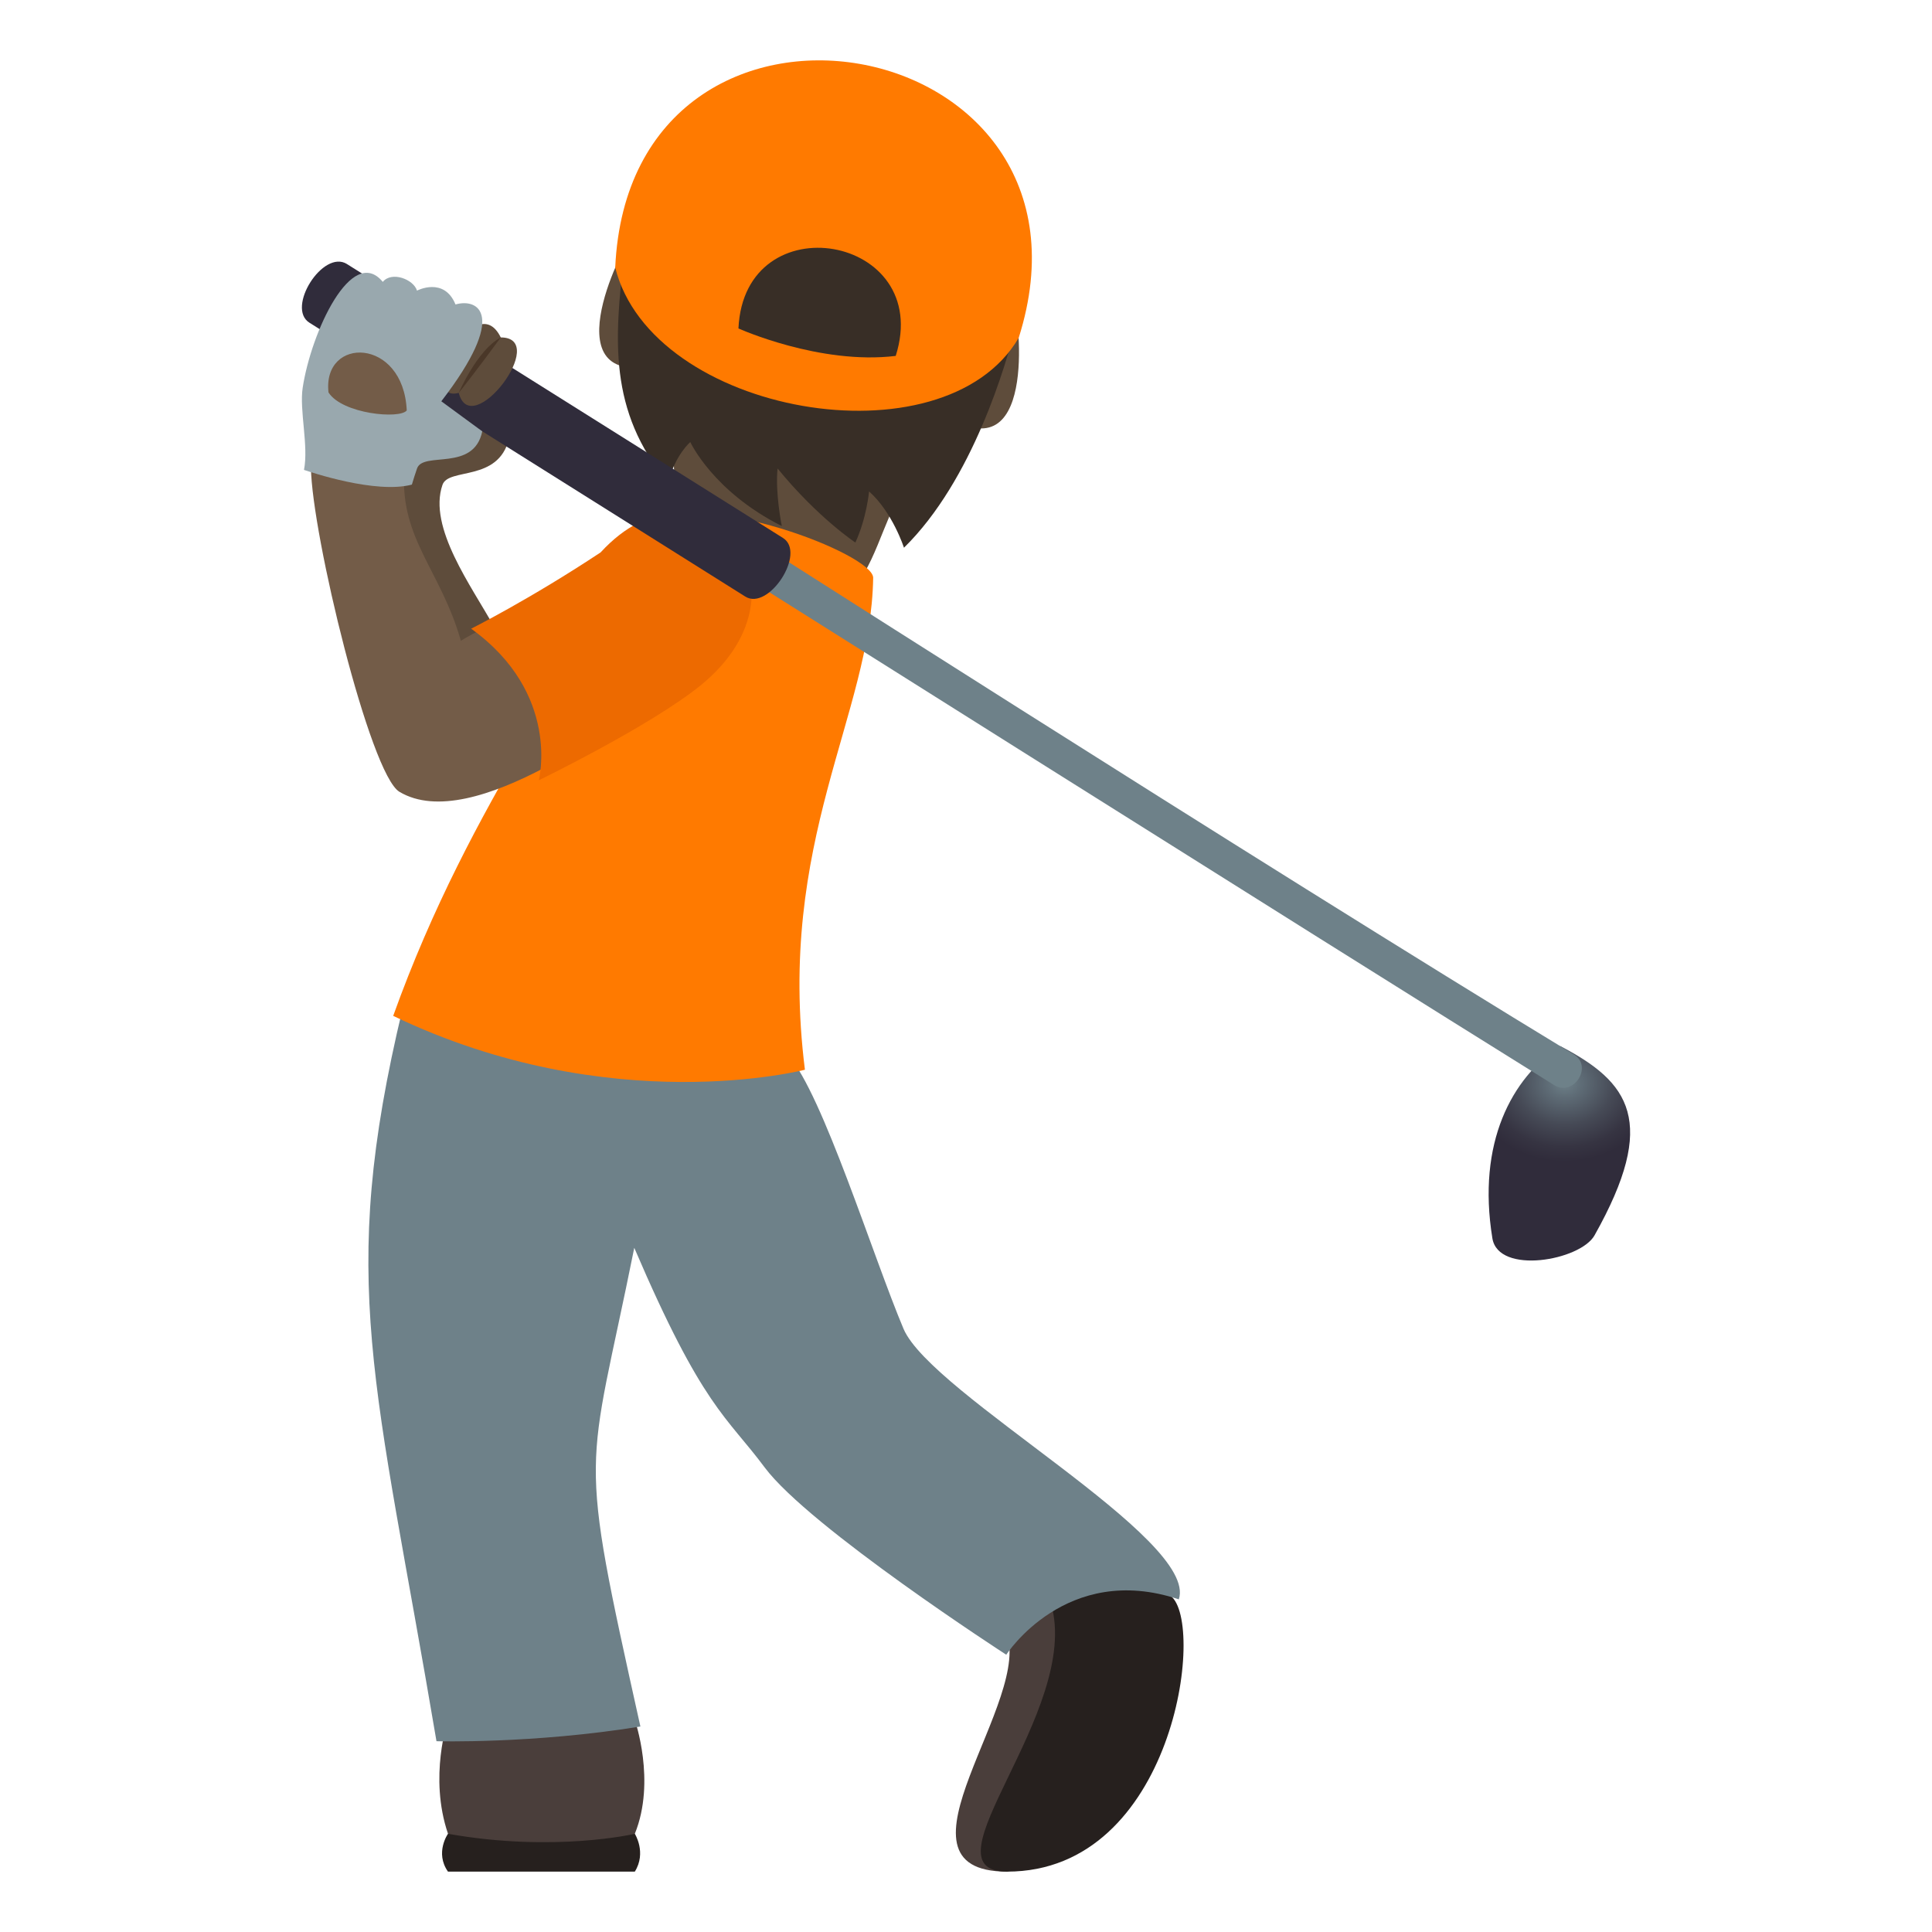 <svg xmlns="http://www.w3.org/2000/svg" xml:space="preserve" style="enable-background:new 0 0 64 64" viewBox="0 0 64 64"><path d="M21.029 60.746s.396.623 0 1.254H14.84c-.443-.627 0-1.254 0-1.254h6.188z" style="fill:#26201e"/><path d="M21.584 12.18c2.04 5.062-1.268 6.449 3.433 8.412 4.99-.106 3.102-3.156 6.485-6.672-1.5-1.947-6.746-2.957-9.918-1.74z" style="fill:#5e4c3b"/><path d="M33.597 10.287s-2.836 3.211-1.898 3.68c2.816 1.412 1.935-4.287 1.898-3.68zM20.832 8.06s1.554 3.977.511 4.1c-3.133.375-.334-4.683-.511-4.1z" style="fill:#5e4c3b"/><path d="M20.664 8.539c-.295 2.635-.532 5.074 1.468 7.45.235-.923.735-1.345.735-1.345s.75 1.635 3.031 2.782c0 0-.223-1.092-.14-1.907 1.327 1.625 2.577 2.453 2.577 2.453.375-.812.454-1.693.454-1.693.78.693 1.156 1.865 1.156 1.865 2.281-2.234 3.393-6.103 3.7-7.341 1.024-4.157-12.507-6.518-12.981-2.264z" style="fill:#382e26"/><radialGradient id="a" cx="52.36" cy="35.877" r="3.1" gradientTransform="matrix(1.006 0 0 .84 -.845 5.738)" gradientUnits="userSpaceOnUse"><stop offset="0" style="stop-color:#6e8189"/><stop offset=".173" style="stop-color:#5f6d77"/><stop offset=".525" style="stop-color:#464a56"/><stop offset=".814" style="stop-color:#363442"/><stop offset="1" style="stop-color:#302c3b"/></radialGradient><path d="M52.82 40.924c-.469.832-3.184 1.316-3.383.096-.516-3.17.645-5.315 2.246-6.368 2.295 1.19 3.262 2.495 1.137 6.272z" style="fill:url(#a)"/><path d="M16.859 14.541c.322-1.275-1.272-1.809-1.691-.623-3.371-.115-2.735 2.394-3.3 2.662.513 3.166 1.942 8.549 2.737 9.024 2.432 1.447 2.549-3.413 1.754-4.852-.725-1.315-2.19-3.281-1.701-4.691.201-.582 1.842-.084 2.201-1.52z" style="fill:#5e4c3b"/><path d="M21.029 56.977s.71 2.023 0 3.77c0 0-2.654.626-6.188 0-.646-1.895 0-3.77 0-3.77h6.188zm17.75-4.112c.385 1.11-1.115 8.25-5.418 9.135-4.26 0 .969-5.764-.053-7.986 0 0 1.604-3.782 5.47-1.149z" style="fill:#4a3e3b"/><path d="M38.779 52.865c1.174.897.11 9.135-5.418 9.135-2.906 0 2.473-5.31 1.459-8.863 0 0 .092-2.904 3.959-.272z" style="fill:#26201e"/><path d="M26.119 34.969c-3.022-1.824-12.784-1.551-12.784-1.551-2.17 9.059-.9 12.277 1.124 24.262 0 0 3.191.091 6.755-.487-2.109-9.486-1.76-8.11-.203-15.857 2.27 5.299 3.057 5.576 4.317 7.271 1.482 1.987 8.006 6.208 8.006 6.208s1.984-3.082 5.716-1.834c.666-2.008-8.193-6.786-9.119-8.961-1.02-2.418-2.678-7.772-3.812-9.051z" style="fill:#6e8189"/><path d="M26.664 35.436s-6.434 1.677-13.639-1.784c2.607-7.265 6.33-11.59 8.309-16.341 1.908-1.141 7.591 1.037 7.591 1.828-.072 4.554-3.216 8.705-2.261 16.297z" style="fill:#ff7a00"/><path d="M10.3 15.488c-.002-.228 2.383.338 3.092.137-.137 2.23 1.21 3.27 1.875 5.602 3.983-2.467 8.932.123 7.27 1.273-1.918 1.34-6.875 5.178-9.305 3.73-.975-.58-2.902-8.521-2.932-10.742z" style="fill:#735c48"/><path d="M23.212 22.701c4.038-3.28-.005-8.011-3.316-4.402-2.355 1.56-4.289 2.527-4.289 2.527 2.986 2.15 2.242 5.022 2.242 5.022s3.703-1.8 5.363-3.147z" style="fill:#ed6a00"/><path d="M52.13 34.926c.655.394-.002 1.422-.65 1.017-7.69-4.783-28.926-18.171-28.926-18.171l.649-1.018s18.611 11.91 28.927 18.172z" style="fill:#6e8189"/><path d="m11.492 8.746 14.441 9.072c.791.487-.469 2.43-1.244 1.944L10.25 10.69c-.78-.49.45-2.438 1.243-1.944z" style="fill:#302c3b"/><path d="M15.197 13.014c.41 1.619 3.035-1.836 1.392-1.836-.86-1.74-2.779 2.213-1.392 1.836z" style="fill:#5e4c3b"/><path d="M15.197 13.014s.582-.727 1.392-1.836c-.779.408-1.392 1.836-1.392 1.836z" style="fill:#4a3728"/><path d="M13.816 15.516c-.06.168-.117.355-.172.537-1.201.318-3.373-.42-3.574-.487.158-.802-.158-1.974-.043-2.722.28-1.846 1.627-4.75 2.654-3.506.291-.361 1.016-.09 1.133.289 0 0 .896-.469 1.275.459.735-.213 1.762.309-.47 3.207l1.357.996c-.285 1.352-1.951.649-2.16 1.227z" style="fill:#99a8ae"/><path d="M10.882 13c-.207-1.86 2.48-1.84 2.592.596-.224.295-2.136.12-2.592-.596z" style="fill:#735c48"/><path d="M33.746 11.191C37.013.887 20.873-1.928 20.38 8.861c1.204 4.871 10.88 6.573 13.366 2.33z" style="fill:#ff7a00"/><path d="M29.672 11.79c1.273-4.016-5.018-5.112-5.21-.91 0 0 2.69 1.216 5.21.91z" style="fill:#382e26"/></svg>